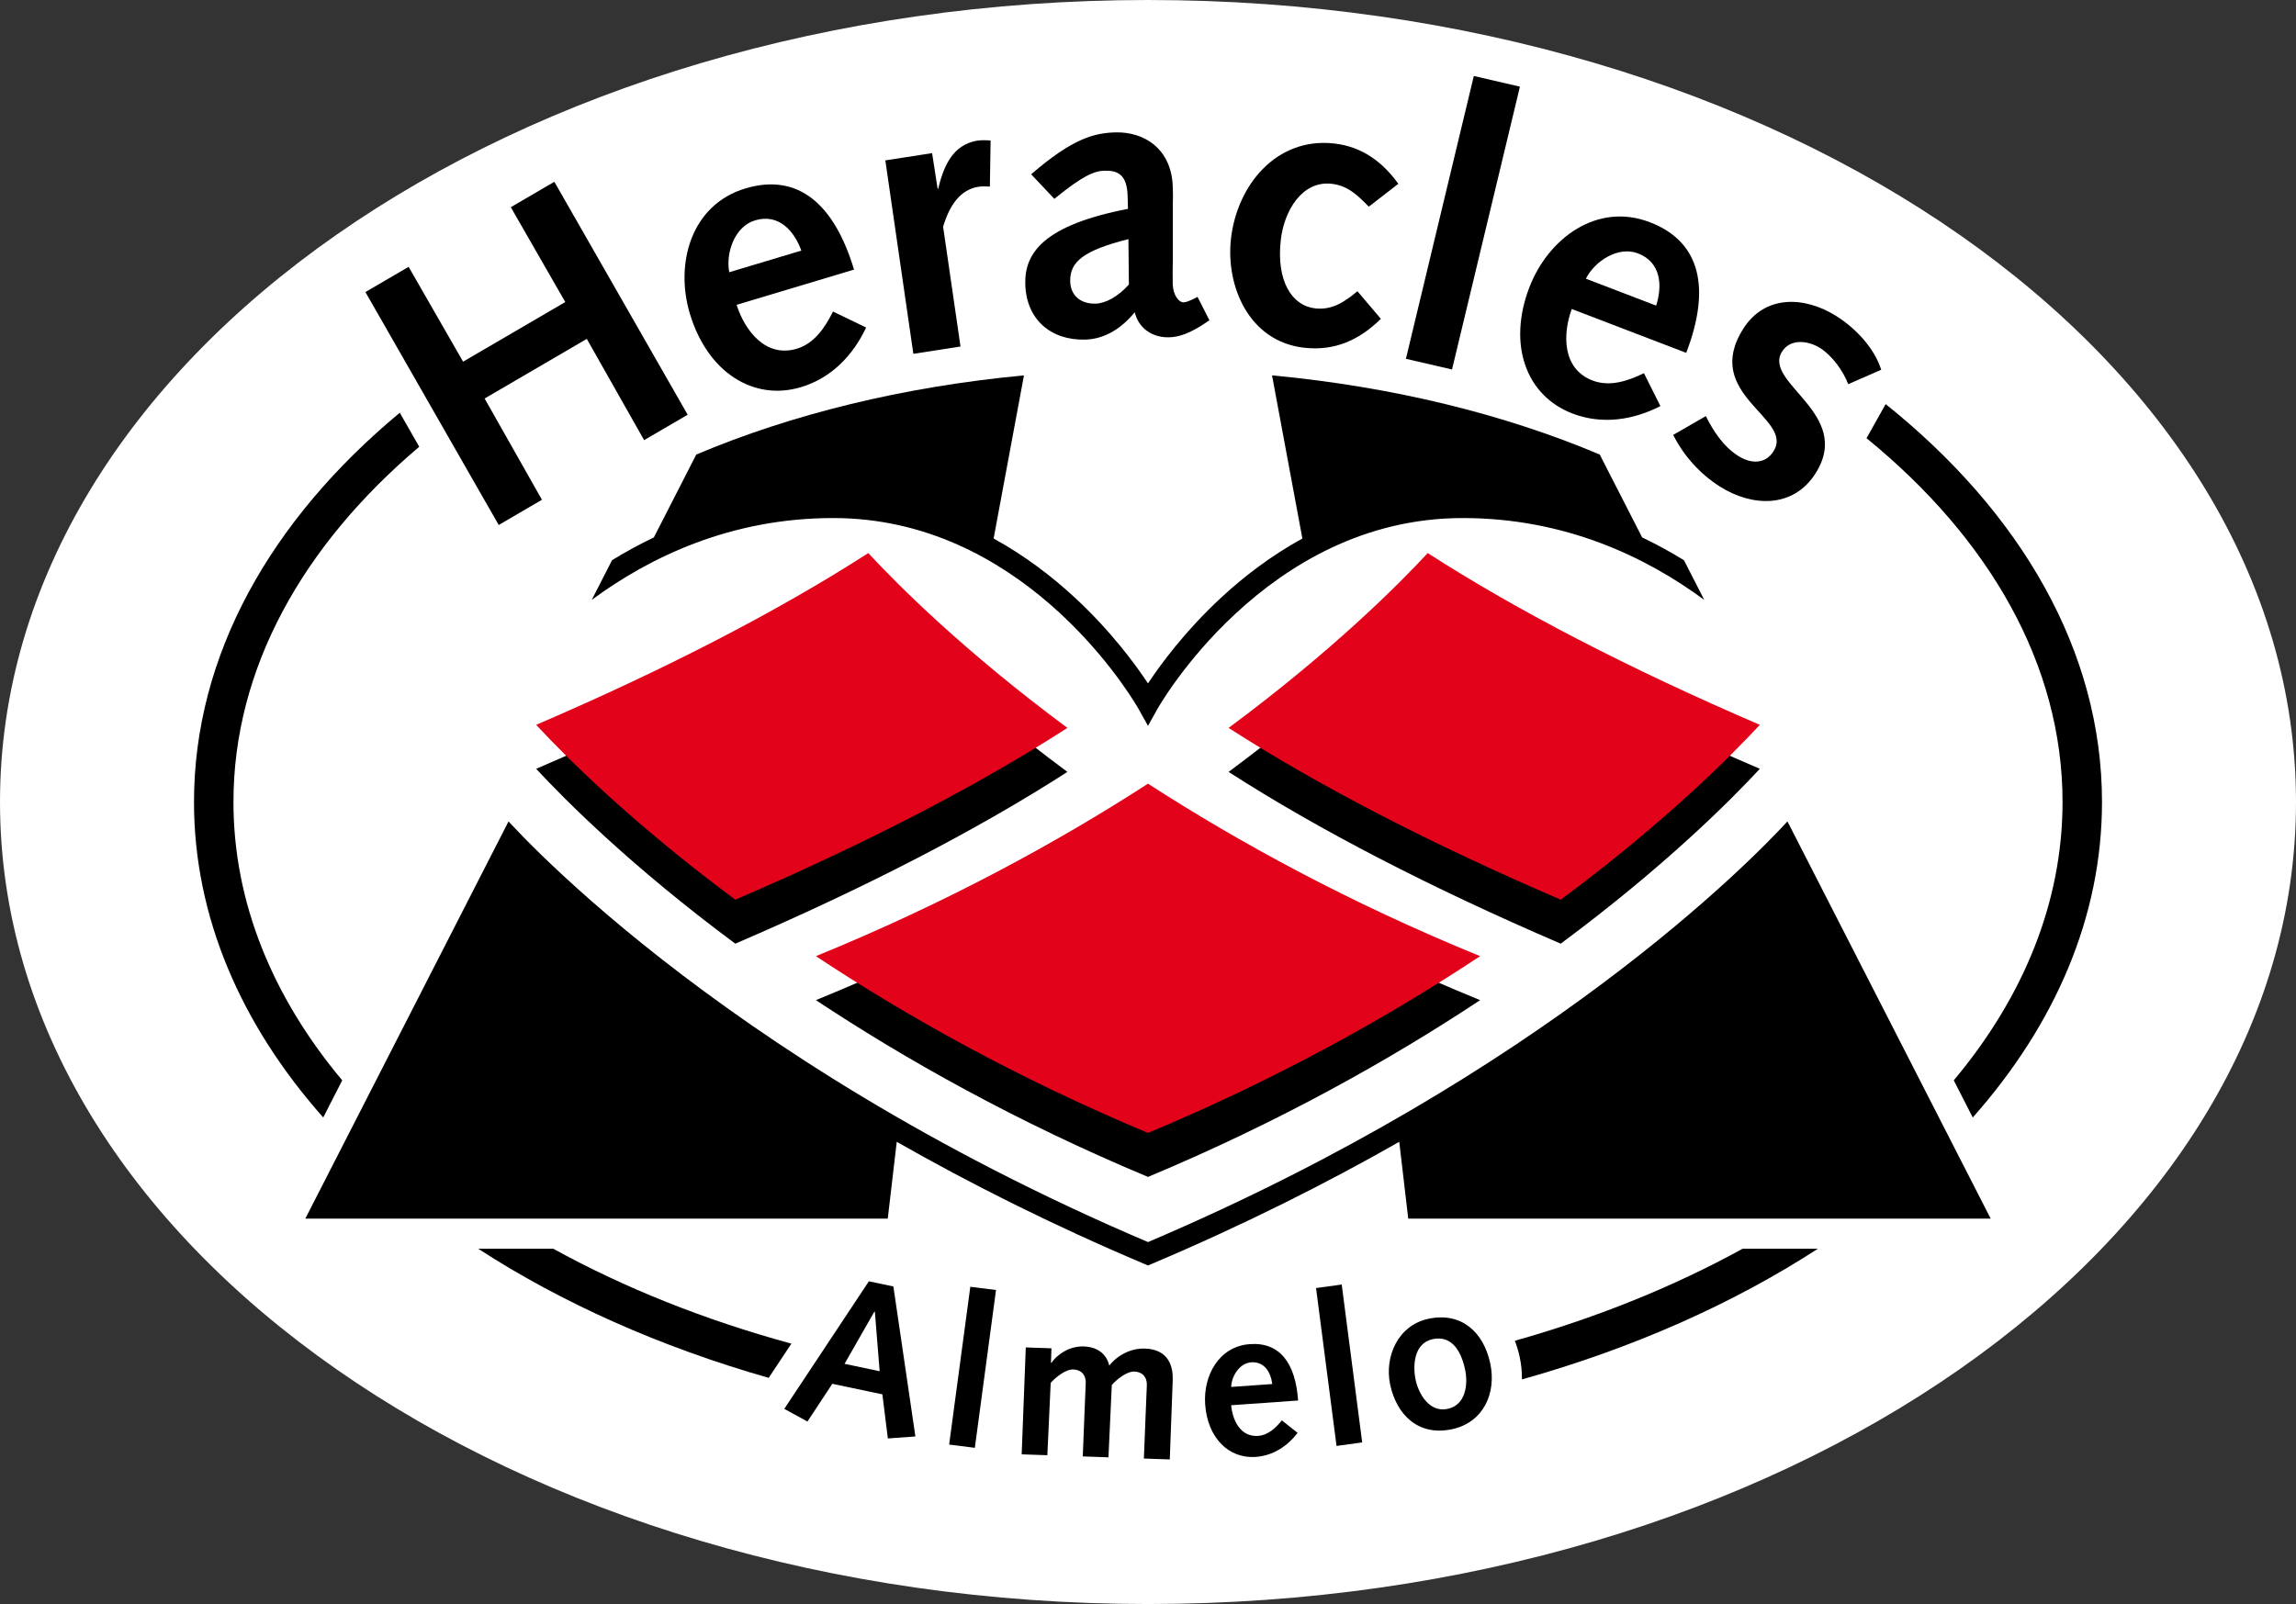 <?xml version="1.0" encoding="utf-8"?>
<!-- Generator: Adobe Illustrator 13.0.2, SVG Export Plug-In . SVG Version: 6.00 Build 14948)  -->
<!DOCTYPE svg PUBLIC "-//W3C//DTD SVG 1.0//EN" "http://www.w3.org/TR/2001/REC-SVG-20010904/DTD/svg10.dtd">
<svg version="1.0" id="Ebene_1" xmlns="http://www.w3.org/2000/svg" xmlns:xlink="http://www.w3.org/1999/xlink" x="0px" y="0px"
	 width="591.753px" height="413.522px" viewBox="0 0 591.753 413.522" enable-background="new 0 0 591.753 413.522"
	 xml:space="preserve">
<rect x="0" y="0" width="591.753" height="413.522" fill="#333333" stroke="none"/>
<path fill="#FFFFFF" d="M295.877,0C132.469,0,0,92.567,0,206.761c0,114.195,132.469,206.761,295.877,206.761
	c163.409,0,295.876-92.566,295.876-206.761C591.753,92.567,459.286,0,295.877,0z"/>
<path d="M223.786,153.923c-23.186,14.92-51.962,29.822-85.598,44.28c7.554,8.154,24.596,25.253,51.321,45.076
	c33.636-14.458,62.412-29.361,85.598-44.28C248.381,179.176,231.34,162.077,223.786,153.923z"/>
<path d="M295.877,213.374c-23.186,14.983-51.688,30.624-85.597,44.466c23.185,15.356,51.688,31.389,85.597,45.574
	c33.909-14.186,62.412-30.218,85.598-45.574C347.565,243.998,319.062,228.357,295.877,213.374z"/>
<path d="M367.968,153.923c23.186,14.92,51.962,29.822,85.598,44.28c-7.554,8.154-24.595,25.253-51.32,45.076
	c-33.637-14.458-62.413-29.361-85.599-44.28C343.372,179.176,360.415,162.077,367.968,153.923z"/>
<path fill="#E2031A" d="M223.786,142.584c-23.186,14.92-51.962,29.822-85.598,44.28c7.554,8.154,24.596,25.252,51.321,45.077
	c33.636-14.461,62.412-29.363,85.598-44.281C248.381,167.837,231.34,150.737,223.786,142.584z"/>
<path fill="#E2031A" d="M295.877,202.035c-23.186,14.982-51.688,30.623-85.597,44.467c23.185,15.354,51.688,31.386,85.597,45.574
	c33.909-14.188,62.412-30.221,85.598-45.574C347.565,232.658,319.062,217.017,295.877,202.035z"/>
<path fill="#E2031A" d="M367.968,142.584c23.186,14.92,51.962,29.822,85.598,44.28c-7.554,8.154-24.595,25.252-51.32,45.077
	c-33.637-14.461-62.413-29.363-85.599-44.281C343.372,167.837,360.415,150.737,367.968,142.584z"/>
<path d="M513.065,314.17l-52.383-102.41c-9.257,10.082-62.634,64.968-164.806,108.45c-56.396-24.004-97.927-51.48-125.381-72.979
	c-13.813-10.82-24.063-20.124-30.845-26.71c-3.392-3.293-5.918-5.906-7.588-7.69c-0.375-0.401-0.703-0.754-0.993-1.07L78.688,314.17
	h150.114l2.319-19.807c18.662,10.637,39.863,21.34,63.672,31.421l1.082,0.46l1.083-0.46c23.811-10.081,45.012-20.784,63.674-31.421
	l2.319,19.807H513.065z"/>
<path d="M434.01,144.422c-3.369-2.074-6.964-4.053-10.777-5.876l-10.928-21.364c-24.409-10.323-53.185-17.477-84.46-20.408
	l7.819,42.054c-8.149,4.479-15.146,9.875-20.938,15.244c-9.354,8.668-15.665,17.299-18.85,22.116
	c-3.186-4.817-9.498-13.448-18.85-22.116c-5.793-5.369-12.788-10.763-20.937-15.242l7.819-42.055
	c-31.274,2.931-60.051,10.085-84.46,20.408l-10.928,21.364c-3.813,1.823-7.408,3.802-10.778,5.876l-5.228,10.224
	c15.003-11.066,35.842-21.092,62.237-21.093c23.92,0,42.649,10.729,55.928,22.275c13.26,11.529,20.933,23.83,22.48,26.45
	c0.206,0.35,0.294,0.506,0.294,0.506l2.422,4.342l2.422-4.342c0,0,0.086-0.156,0.295-0.506c0.205-0.349,0.521-0.87,0.944-1.54
	c0.844-1.336,2.121-3.262,3.816-5.58c3.394-4.637,8.47-10.836,15.143-17.017c13.371-12.376,32.994-24.591,58.503-24.587
	c26.399,0.001,47.229,10.025,62.239,21.093L434.01,144.422z"/>
<path d="M94.177,75.292l11.138-6.502l14.042,24.449l26.334-15.373l-14.041-24.45l11.224-6.553l34.361,60.052l-11.224,6.552
	l-14.775-26.104l-26.334,15.374l14.775,26.104l-11.138,6.502L94.177,75.292z"/>
<path d="M189.85,78.588c2.079,6.578,7.461,13.73,15.504,11.316c4.596-1.38,7.315-5.536,9.335-9.586l8.542,4.117
	c-3.379,7.172-8.933,13.013-16.784,15.371c-12.256,3.679-24.112-3.827-28.652-18.956c-3.852-12.831,0.246-28.047,14.321-32.272
	c13.597-4.081,22.934,4.077,27.992,20.929L189.85,78.588z M206.529,64.606c-1.839-5.085-5.813-9.633-11.942-7.794
	c-5.266,1.581-7.592,8.438-6.634,13.369L206.529,64.606z"/>
<path d="M228.177,41.346l12.054-1.868l1.409,9.089l0.129,0.182c1.483-6.098,3.811-11.315,9.906-12.461
	c1.186-0.184,2.402-0.17,3.633-0.058l-0.185,11.866c-1.018-0.045-2.036-0.089-2.926,0.049c-4.645,0.72-7.467,4.698-9.125,10.317
	l4.48,30.871l-12.153,1.884L228.177,41.346z"/>
<path d="M265.765,44.932c10.747-9.298,16.31-10.651,21.706-10.8c7.496-0.207,14.521,4.3,14.791,14.094
	c0.05,1.799,0.08,2.898,0.016,4.2v14.502c-0.037,2.301-0.084,4.203-0.027,6.301c0.078,2.799,1.532,4.759,2.831,4.723
	c0.599-0.017,1.491-0.341,3.562-1.399l3.067,6.017c-5.201,3.644-8.082,4.323-10.381,4.387c-4.297,0.118-7.864-2.284-8.879-6.457
	c-3.483,4.296-7.911,6.919-12.708,7.051c-8.995,0.248-15.249-5.281-15.495-14.275c-0.224-8.095,4.78-15.233,26.469-19.431
	l-0.091-3.299c-0.155-5.597-2.583-6.629-5.981-6.536c-2.498,0.069-5.468,1.15-12.902,7.256L265.765,44.932z M290.83,61.644
	c-11.521,2.918-15.143,5.817-15.001,10.916c0.102,3.697,2.76,5.824,6.558,5.72c2.5-0.069,5.752-1.76,8.565-4.937L290.83,61.644z"/>
<path d="M355.899,82.195c-5.534,5.418-11.796,8.341-19.744,7.454c-14.309-1.597-20.252-15.942-18.898-28.064
	c1.542-13.811,11.683-26.26,26.588-24.596c7.354,0.82,12.629,4.93,16.545,10.397l-7.599,5.893c-2.804-2.828-5.33-5.424-9.604-5.901
	c-7.552-0.843-12.237,6.883-13.09,14.534c-1.176,10.533,2.84,16.917,8.9,17.593c4.471,0.499,7.752-1.851,10.855-4.422
	L355.899,82.195z"/>
<path d="M379.85,19.588l11.883,2.752l-17.501,72.914l-11.882-2.752L379.85,19.588z"/>
<path d="M405.093,79.662c-2.375,6.478-2.485,15.429,5.356,18.434c4.482,1.717,9.174,0.089,13.248-1.884l4.246,8.479
	c-7.058,3.613-15.024,4.843-22.68,1.911c-11.949-4.579-16.748-17.766-11.097-32.518c4.793-12.51,17.336-22.051,31.059-16.793
	c13.258,5.08,15.664,17.243,9.368,33.675L405.093,79.662z M426.842,78.788c1.65-5.15,1.284-11.178-4.691-13.467
	c-5.135-1.968-11.166,2.039-13.421,6.527L426.842,78.788z"/>
<path d="M439.641,107.273c2.063,4.029,4.508,7.828,8.392,10.289c3.125,1.98,6.875,2.227,9.068-1.236
	c5.406-8.529-18.612-14.519-7.803-31.577c5.566-8.782,15.78-8.464,24.056-3.219c4.898,3.104,9.73,8.178,11.497,13.795l-8.512,3.719
	c-1.271-3.41-4.108-7.338-7.232-9.318c-2.956-1.873-7.604-2.569-9.799,0.892c-5.138,8.107,18.425,15.938,8.632,31.393
	c-5.78,9.119-16.386,8.671-24.662,3.427c-5.151-3.265-9.307-7.912-12.04-13.312L439.641,107.273z"/>
<path d="M208.104,366.478l-5.967-3.27l21.797-32.882l6.319,1.33l5.675,38.665l-7.099,0.518l-1.409-11.368l-12.907-2.719
	L208.104,366.478z M225.477,338.146l-0.108-0.022l-7.702,13.478l9.05,1.907L225.477,338.146z"/>
<path d="M250.079,331.736l6.624,0.835l-5.455,40.681l-6.625-0.833L250.079,331.736z"/>
<path d="M264.376,347.372l6.616,0.227l-0.124,3.665l0.104,0.112c1.787-2.566,4.971-4.372,8.36-4.255
	c3.227,0.109,5.801,1.678,6.565,4.936c2.177-2.772,5.687-4.515,9.188-4.395c6.179,0.213,7.283,4.687,7.163,8.187
	c-0.232,6.781-0.523,13.615-0.757,20.399l-6.673-0.231l0.429-10.827c0.097-2.844,0.282-6.614,0.333-8.092
	c0.071-2.079-1.14-3.435-3.219-3.506c-1.969-0.068-4.617,2.087-5.814,3.469l-0.862,18.642l-6.617-0.229l0.427-10.825
	c0.099-2.846,0.284-6.616,0.335-8.094c0.071-2.076-1.142-3.435-3.219-3.506c-1.97-0.066-4.618,2.087-5.814,3.468l-0.862,18.645
	l-6.617-0.229L264.376,347.372z"/>
<path d="M317.316,362.274c0.321,3.763,2.338,8.229,6.923,7.905c2.62-0.185,4.571-2.079,6.137-4.001l4.067,3.225
	c-2.665,3.425-6.332,5.88-10.809,6.197c-6.987,0.492-12.419-4.938-13.028-13.564c-0.517-7.314,3.497-14.951,11.521-15.517
	c7.754-0.549,11.761,4.928,12.44,14.536L317.316,362.274z M327.902,356.808c-0.371-2.935-1.949-5.842-5.442-5.596
	c-3.004,0.214-5.067,3.596-5.147,6.345L327.902,356.808z"/>
<path d="M339.189,332.069l6.615-0.912l5.276,40.701l-6.613,0.911L339.189,332.069z"/>
<path d="M368.141,339.992c8.562-1.833,14.235,3.498,15.941,11.473c1.638,7.651-1.716,15.253-9.849,16.991
	c-8.775,1.879-14.304-3.82-15.94-11.472C356.77,349.868,360.222,341.685,368.141,339.992z M373.111,363.213
	c4.708-1.008,5.29-6.393,4.489-10.14c-1.203-5.618-3.95-8.779-8.338-7.84c-4.868,1.044-5.198,6.822-4.397,10.566
	C365.564,359.065,368.242,364.254,373.111,363.213z"/>
<path d="M541.753,206.761c0-38.94-20.918-74.663-55.757-102.579l-4.933,8.787c31.639,25.805,50.521,58.379,50.521,93.792
	c0,25.962-10.153,50.395-28.037,71.756l4.899,9.576C529.618,264.199,541.753,236.415,541.753,206.761z"/>
<path d="M390.427,345.653c0.519,1.361,0.94,2.757,1.247,4.187c0.381,1.779,0.574,3.577,0.575,5.372c0,0.137-0.012,0.274-0.014,0.411
	c28.62-8.03,54.45-19.527,76.278-33.688h-19.402C431.587,331.583,411.842,339.616,390.427,345.653z"/>
<path d="M60.168,206.761c0-34.414,17.841-66.144,47.884-91.588l-5.017-8.766C69.833,133.984,50,168.846,50,206.761
	c0,29.651,12.137,57.435,33.306,81.327l4.897-9.573C70.322,257.154,60.168,232.721,60.168,206.761z"/>
<path d="M198.117,355.219l5.849-8.822c-22.445-6.118-43.11-14.41-61.359-24.466h-19.354
	C144.722,335.859,170.06,347.211,198.117,355.219z"/>
</svg>
